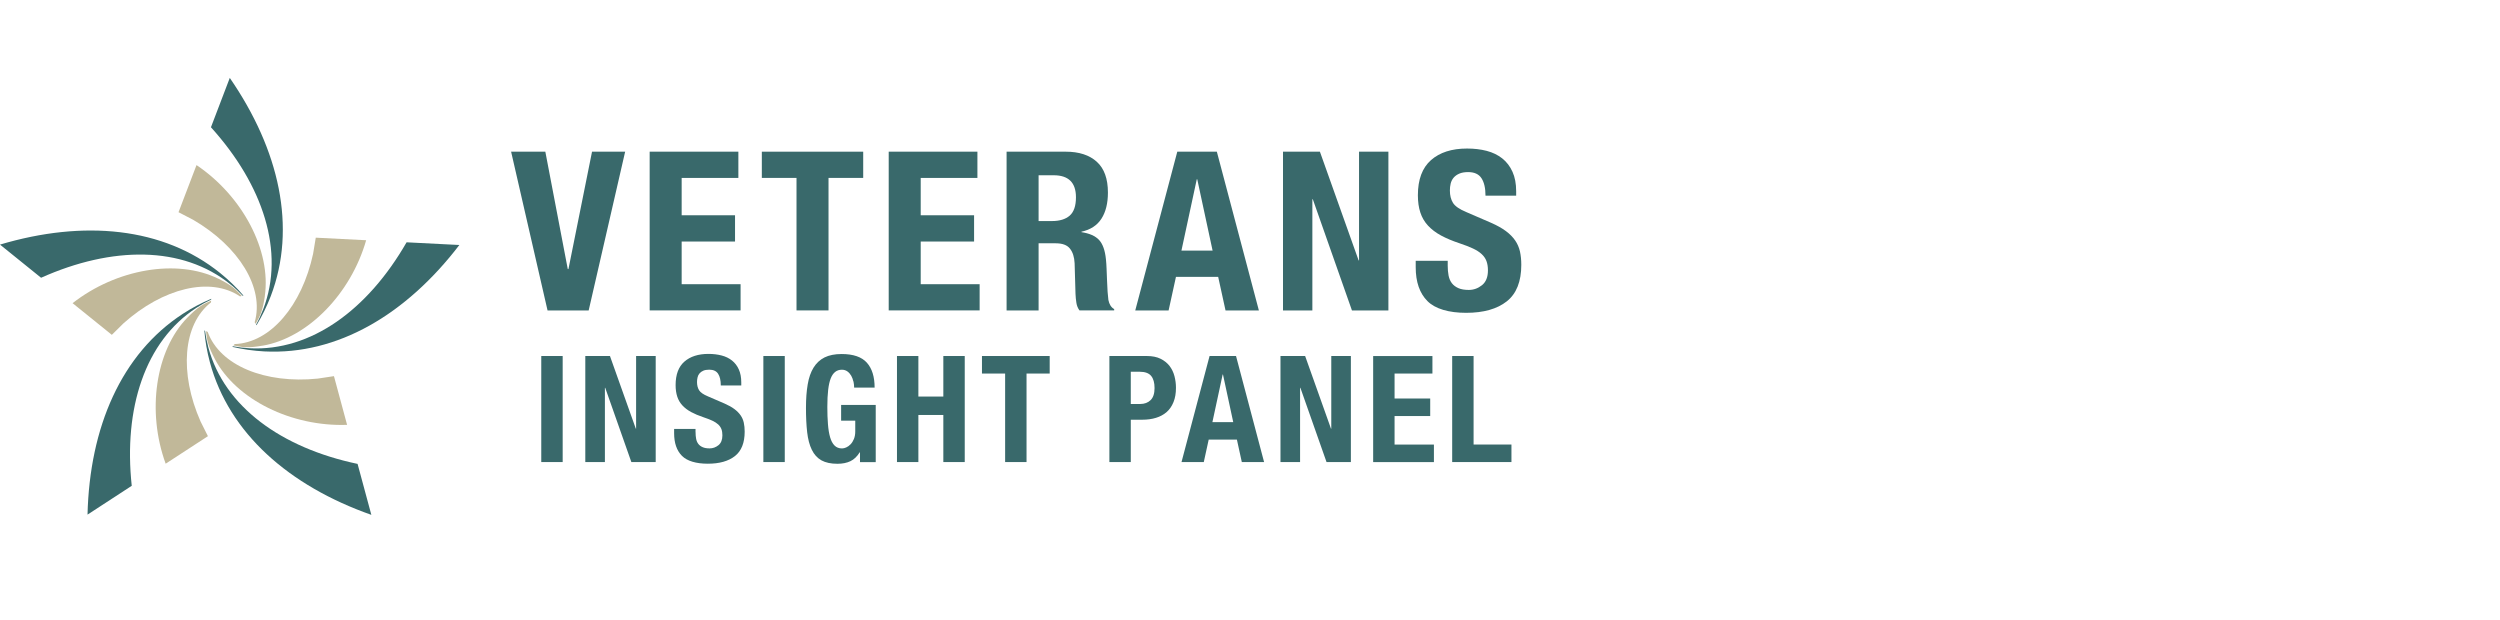 <?xml version="1.0" encoding="UTF-8"?>
<svg id="Layer_1" data-name="Layer 1" xmlns="http://www.w3.org/2000/svg" width="653" height="162" viewBox="0 0 653 162">
  <defs>
    <style>
      .cls-1 {
        fill: #c1b899;
      }

      .cls-2 {
        fill: #39696b;
      }
    </style>
  </defs>
  <g>
    <path class="cls-2" d="M148.31,70.28h.17l6.16-30.66h8.65l-9.53,41.47h-10.74l-9.52-41.47h8.94l5.86,30.66Z"/>
    <path class="cls-2" d="M192.86,46.47h-14.81v9.76h13.94v6.85h-13.94v11.15h15.39v6.85h-23.75v-41.47h23.17v6.85Z"/>
    <path class="cls-2" d="M225.47,46.47h-9.06v34.61h-8.36v-34.61h-9.06v-6.85h26.48v6.85Z"/>
    <path class="cls-2" d="M255.3,46.47h-14.81v9.76h13.94v6.85h-13.94v11.15h15.39v6.85h-23.75v-41.47h23.17v6.85Z"/>
    <path class="cls-2" d="M278.36,39.62c3.48,0,6.19.88,8.13,2.64,1.94,1.76,2.9,4.44,2.9,8.04,0,2.79-.56,5.06-1.69,6.82s-2.87,2.89-5.22,3.4v.12c2.09.31,3.62.99,4.59,2.03.97,1.05,1.57,2.73,1.8,5.05.08.77.14,1.62.17,2.53.04.91.08,1.93.12,3.05.08,2.21.19,3.89.35,5.05.23,1.16.74,1.96,1.51,2.38v.35h-9.06c-.43-.58-.7-1.25-.81-2-.12-.76-.2-1.54-.23-2.35l-.23-7.96c-.08-1.63-.48-2.9-1.22-3.83-.73-.93-1.97-1.39-3.72-1.39h-4.47v17.54h-8.36v-41.47h15.45ZM274.76,57.74c2.01,0,3.56-.47,4.65-1.42,1.08-.95,1.63-2.54,1.63-4.79,0-3.83-1.94-5.75-5.81-5.75h-3.95v11.96h3.49Z"/>
    <path class="cls-2" d="M317.84,39.62l10.98,41.47h-8.71l-1.92-8.77h-11.03l-1.92,8.77h-8.71l10.98-41.47h10.34ZM316.73,65.46l-4.01-18.64h-.12l-4.01,18.64h8.13Z"/>
    <path class="cls-2" d="M354.87,68.02h.11v-28.4h7.67v41.47h-9.52l-10.22-29.04h-.12v29.04h-7.67v-41.47h9.64l10.11,28.4Z"/>
    <path class="cls-2" d="M378.14,69.35c0,.97.08,1.85.23,2.64.16.79.45,1.46.87,2,.42.54,1,.97,1.71,1.28s1.62.46,2.7.46c1.28,0,2.43-.42,3.46-1.25,1.03-.83,1.54-2.12,1.54-3.86,0-.93-.13-1.73-.38-2.41-.25-.68-.67-1.29-1.25-1.83-.58-.54-1.35-1.04-2.3-1.48-.95-.44-2.12-.9-3.51-1.36-1.86-.62-3.47-1.3-4.82-2.03-1.35-.73-2.49-1.6-3.4-2.58-.91-.99-1.58-2.13-2-3.43-.43-1.3-.64-2.8-.64-4.5,0-4.1,1.14-7.16,3.43-9.18,2.28-2.01,5.42-3.02,9.41-3.02,1.86,0,3.57.2,5.14.61s2.92,1.07,4.06,1.97c1.14.91,2.03,2.07,2.67,3.49.64,1.41.96,3.11.96,5.08v1.16h-8.01c0-1.97-.35-3.49-1.05-4.56-.7-1.07-1.86-1.6-3.49-1.6-.93,0-1.7.14-2.32.41-.62.27-1.11.63-1.48,1.07-.37.45-.62.96-.76,1.54-.14.58-.2,1.18-.2,1.8,0,1.28.27,2.35.81,3.22.54.87,1.7,1.67,3.49,2.41l6.45,2.79c1.59.7,2.88,1.42,3.89,2.18,1.01.75,1.81,1.57,2.41,2.44.6.87,1.01,1.83,1.25,2.87.23,1.05.35,2.21.35,3.49,0,4.37-1.27,7.56-3.8,9.55-2.53,1.99-6.07,2.99-10.6,2.99s-8.1-1.03-10.13-3.08c-2.03-2.05-3.05-4.99-3.05-8.83v-1.68h8.36v1.22Z"/>
    <path class="cls-2" d="M141.38,92.99h5.59v27.7h-5.59v-27.7Z"/>
    <path class="cls-2" d="M166.07,111.96h.08v-18.97h5.12v27.7h-6.36l-6.83-19.4h-.08v19.4h-5.12v-27.7h6.44l6.75,18.97Z"/>
    <path class="cls-2" d="M181.68,112.86c0,.65.05,1.24.15,1.76.1.53.3.98.58,1.34.28.36.66.65,1.14.85.48.21,1.08.31,1.8.31.85,0,1.62-.28,2.31-.83.69-.56,1.03-1.42,1.03-2.58,0-.62-.08-1.16-.25-1.61-.17-.45-.45-.86-.83-1.22-.39-.36-.9-.69-1.53-.99-.64-.3-1.42-.6-2.35-.91-1.24-.41-2.31-.87-3.22-1.36-.9-.49-1.66-1.07-2.27-1.73-.61-.66-1.06-1.42-1.34-2.29-.28-.87-.43-1.87-.43-3.01,0-2.74.76-4.79,2.29-6.13,1.53-1.34,3.62-2.02,6.29-2.02,1.24,0,2.39.14,3.43.41,1.05.27,1.95.71,2.72,1.32.76.61,1.36,1.38,1.78,2.33.43.94.64,2.08.64,3.4v.78h-5.35c0-1.32-.23-2.33-.7-3.05s-1.24-1.07-2.33-1.07c-.62,0-1.14.09-1.55.27-.41.18-.74.42-.99.72-.25.3-.42.64-.5,1.03-.09.39-.14.79-.14,1.2,0,.85.18,1.57.54,2.15.36.58,1.14,1.12,2.33,1.61l4.31,1.86c1.06.47,1.93.95,2.6,1.46.67.5,1.21,1.05,1.61,1.63.4.58.68,1.22.83,1.92.15.7.23,1.47.23,2.33,0,2.92-.85,5.05-2.54,6.38-1.69,1.33-4.05,2-7.08,2s-5.41-.68-6.77-2.06c-1.36-1.37-2.04-3.34-2.04-5.9v-1.12h5.59v.81Z"/>
    <path class="cls-2" d="M199.39,92.99h5.59v27.7h-5.59v-27.7Z"/>
    <path class="cls-2" d="M222.9,99.63c-.12-.54-.31-1.04-.56-1.49-.26-.45-.59-.83-.99-1.12s-.89-.45-1.45-.45c-1.35,0-2.31.75-2.91,2.25-.6,1.5-.89,3.98-.89,7.45,0,1.66.05,3.16.16,4.5.1,1.34.29,2.49.56,3.43.27.95.66,1.67,1.16,2.17.5.51,1.16.76,1.96.76.34,0,.71-.09,1.11-.27.4-.18.78-.45,1.12-.81.35-.36.64-.82.87-1.38.23-.56.35-1.21.35-1.96v-2.83h-3.69v-4.11h9.04v14.94h-4.11v-2.56h-.08c-.67,1.09-1.48,1.86-2.42,2.31-.94.45-2.08.68-3.39.68-1.71,0-3.1-.3-4.17-.89-1.08-.6-1.91-1.51-2.52-2.76-.61-1.24-1.01-2.77-1.22-4.6-.21-1.82-.31-3.94-.31-6.34s.15-4.37.45-6.13c.29-1.76.81-3.23,1.53-4.4.73-1.18,1.68-2.06,2.87-2.66,1.19-.59,2.68-.89,4.46-.89,3.05,0,5.25.76,6.6,2.27,1.35,1.51,2.02,3.68,2.02,6.5h-5.35c0-.52-.06-1.05-.17-1.59Z"/>
    <path class="cls-2" d="M239.88,92.99v10.59h6.52v-10.59h5.59v27.7h-5.59v-12.3h-6.52v12.3h-5.59v-27.7h5.59Z"/>
    <path class="cls-2" d="M274.18,97.57h-6.05v23.12h-5.59v-23.12h-6.05v-4.58h17.69v4.58Z"/>
    <path class="cls-2" d="M299.55,92.99c1.42,0,2.62.24,3.59.72.97.48,1.75,1.11,2.35,1.88.59.78,1.02,1.66,1.28,2.66.26,1,.39,2.01.39,3.05,0,1.42-.21,2.66-.64,3.72-.43,1.06-1.02,1.93-1.79,2.6-.76.67-1.69,1.18-2.77,1.51-1.09.34-2.29.5-3.61.5h-2.99v11.06h-5.59v-27.7h9.77ZM297.84,105.52c1.11,0,2.01-.34,2.7-1.01.68-.67,1.03-1.72,1.03-3.14s-.3-2.46-.89-3.18-1.59-1.09-2.99-1.09h-2.33v8.42h2.48Z"/>
    <path class="cls-2" d="M322.85,92.99l7.33,27.7h-5.82l-1.28-5.86h-7.37l-1.28,5.86h-5.82l7.33-27.7h6.91ZM322.12,110.26l-2.68-12.45h-.08l-2.68,12.45h5.43Z"/>
    <path class="cls-2" d="M347.65,111.96h.08v-18.97h5.12v27.7h-6.36l-6.83-19.4h-.08v19.4h-5.12v-27.7h6.44l6.75,18.97Z"/>
    <path class="cls-2" d="M374.15,97.57h-9.89v6.52h9.31v4.58h-9.31v7.45h10.28v4.58h-15.87v-27.7h15.48v4.58Z"/>
    <path class="cls-2" d="M379.31,92.99h5.59v23.12h9.89v4.58h-15.48v-27.7Z"/>
  </g>
  <g>
    <g id="_Radial_Repeat_" data-name="&amp;lt;Radial Repeat&amp;gt;">
      <g>
        <path class="cls-1" d="M57,72.79c-10.78-5.29-26.62-2.54-38.04,6.4l10.25,8.27,3.05-3.01c10.26-9.19,22.66-12.28,30.43-7.03l.46-.11c-.71-.73-1.31-1.46-2.12-2.11-1.19-.96-2.59-1.71-4.02-2.42Z"/>
        <path class="cls-2" d="M0,63.89l3.42,2.76,7.31,5.9c18.54-8.3,36.94-8.38,49.41,1.69,1.17.94,2.25,1.95,3.26,3.02l.2-.05c-1.83-2.13-3.86-4.09-6.08-5.88-14.88-12.01-35.65-13.96-57.53-7.44Z"/>
      </g>
    </g>
    <g id="_Radial_Repeat_-2" data-name="&amp;lt;Radial Repeat&amp;gt;">
      <g>
        <path class="cls-1" d="M69.17,77.32c1.7-11.89-5.81-26.1-17.84-34.2l-4.7,12.31,3.8,1.97c11.91,6.92,18.69,17.76,16.09,26.77l.25.41c.48-.9.98-1.7,1.35-2.67.54-1.42.82-2.99,1.06-4.58Z"/>
        <path class="cls-2" d="M60.02,20.35l-1.57,4.11-3.35,8.78c13.63,15.07,19.38,32.54,13.66,47.51-.54,1.4-1.16,2.75-1.87,4.03l.11.18c1.45-2.4,2.7-4.94,3.72-7.6,6.83-17.87,2.26-38.22-10.7-57.01Z"/>
      </g>
    </g>
    <g id="_Radial_Repeat_-3" data-name="&amp;lt;Radial Repeat&amp;gt;">
      <g>
        <path class="cls-1" d="M68.62,90.29c11.83-2.05,23.03-13.59,27.02-27.54l-13.16-.67-.7,4.22c-2.9,13.46-11.12,23.26-20.49,23.57l-.31.36c1.01.17,1.92.41,2.96.46,1.52.08,3.1-.14,4.68-.41Z"/>
        <path class="cls-2" d="M119.97,63.99l-4.39-.22-9.38-.48c-10.12,17.62-24.96,28.49-40.96,27.68-1.5-.08-2.97-.26-4.41-.53l-.14.16c2.73.64,5.53,1.04,8.37,1.19,19.1.97,37.05-9.66,50.92-27.79Z"/>
      </g>
    </g>
    <g id="_Radial_Repeat_-4" data-name="&amp;lt;Radial Repeat&amp;gt;">
      <g>
        <path class="cls-1" d="M56.12,93.78c5.61,10.62,20.04,17.7,34.54,17.19l-3.43-12.72-4.23.64c-13.7,1.4-25.56-3.38-28.75-12.2l-.44-.19c.15,1.01.21,1.95.48,2.95.4,1.47,1.09,2.9,1.83,4.32Z"/>
        <path class="cls-2" d="M97,134.49l-1.15-4.25-2.45-9.07c-19.88-4.18-34.81-14.93-38.98-30.41-.39-1.45-.67-2.9-.86-4.36l-.19-.08c.23,2.8.72,5.58,1.46,8.33,4.98,18.47,20.64,32.25,42.17,39.83Z"/>
      </g>
    </g>
    <g id="_Radial_Repeat_-5" data-name="&amp;lt;Radial Repeat&amp;gt;">
      <g>
        <path class="cls-1" d="M48.94,82.96c-8.36,8.62-10.64,24.53-5.67,38.16l11.04-7.19-1.92-3.83c-5.57-12.6-4.68-25.35,2.72-31.11l.04-.47c-.92.45-1.79.8-2.66,1.37-1.28.83-2.42,1.94-3.54,3.08Z"/>
        <path class="cls-2" d="M22.86,134.42l3.68-2.4,7.87-5.13c-2.17-20.2,3.45-37.72,16.87-46.47,1.26-.82,2.55-1.54,3.88-2.17l.02-.21c-2.59,1.09-5.09,2.41-7.47,3.96-16.02,10.44-24.3,29.59-24.85,52.41Z"/>
      </g>
    </g>
  </g>
</svg>